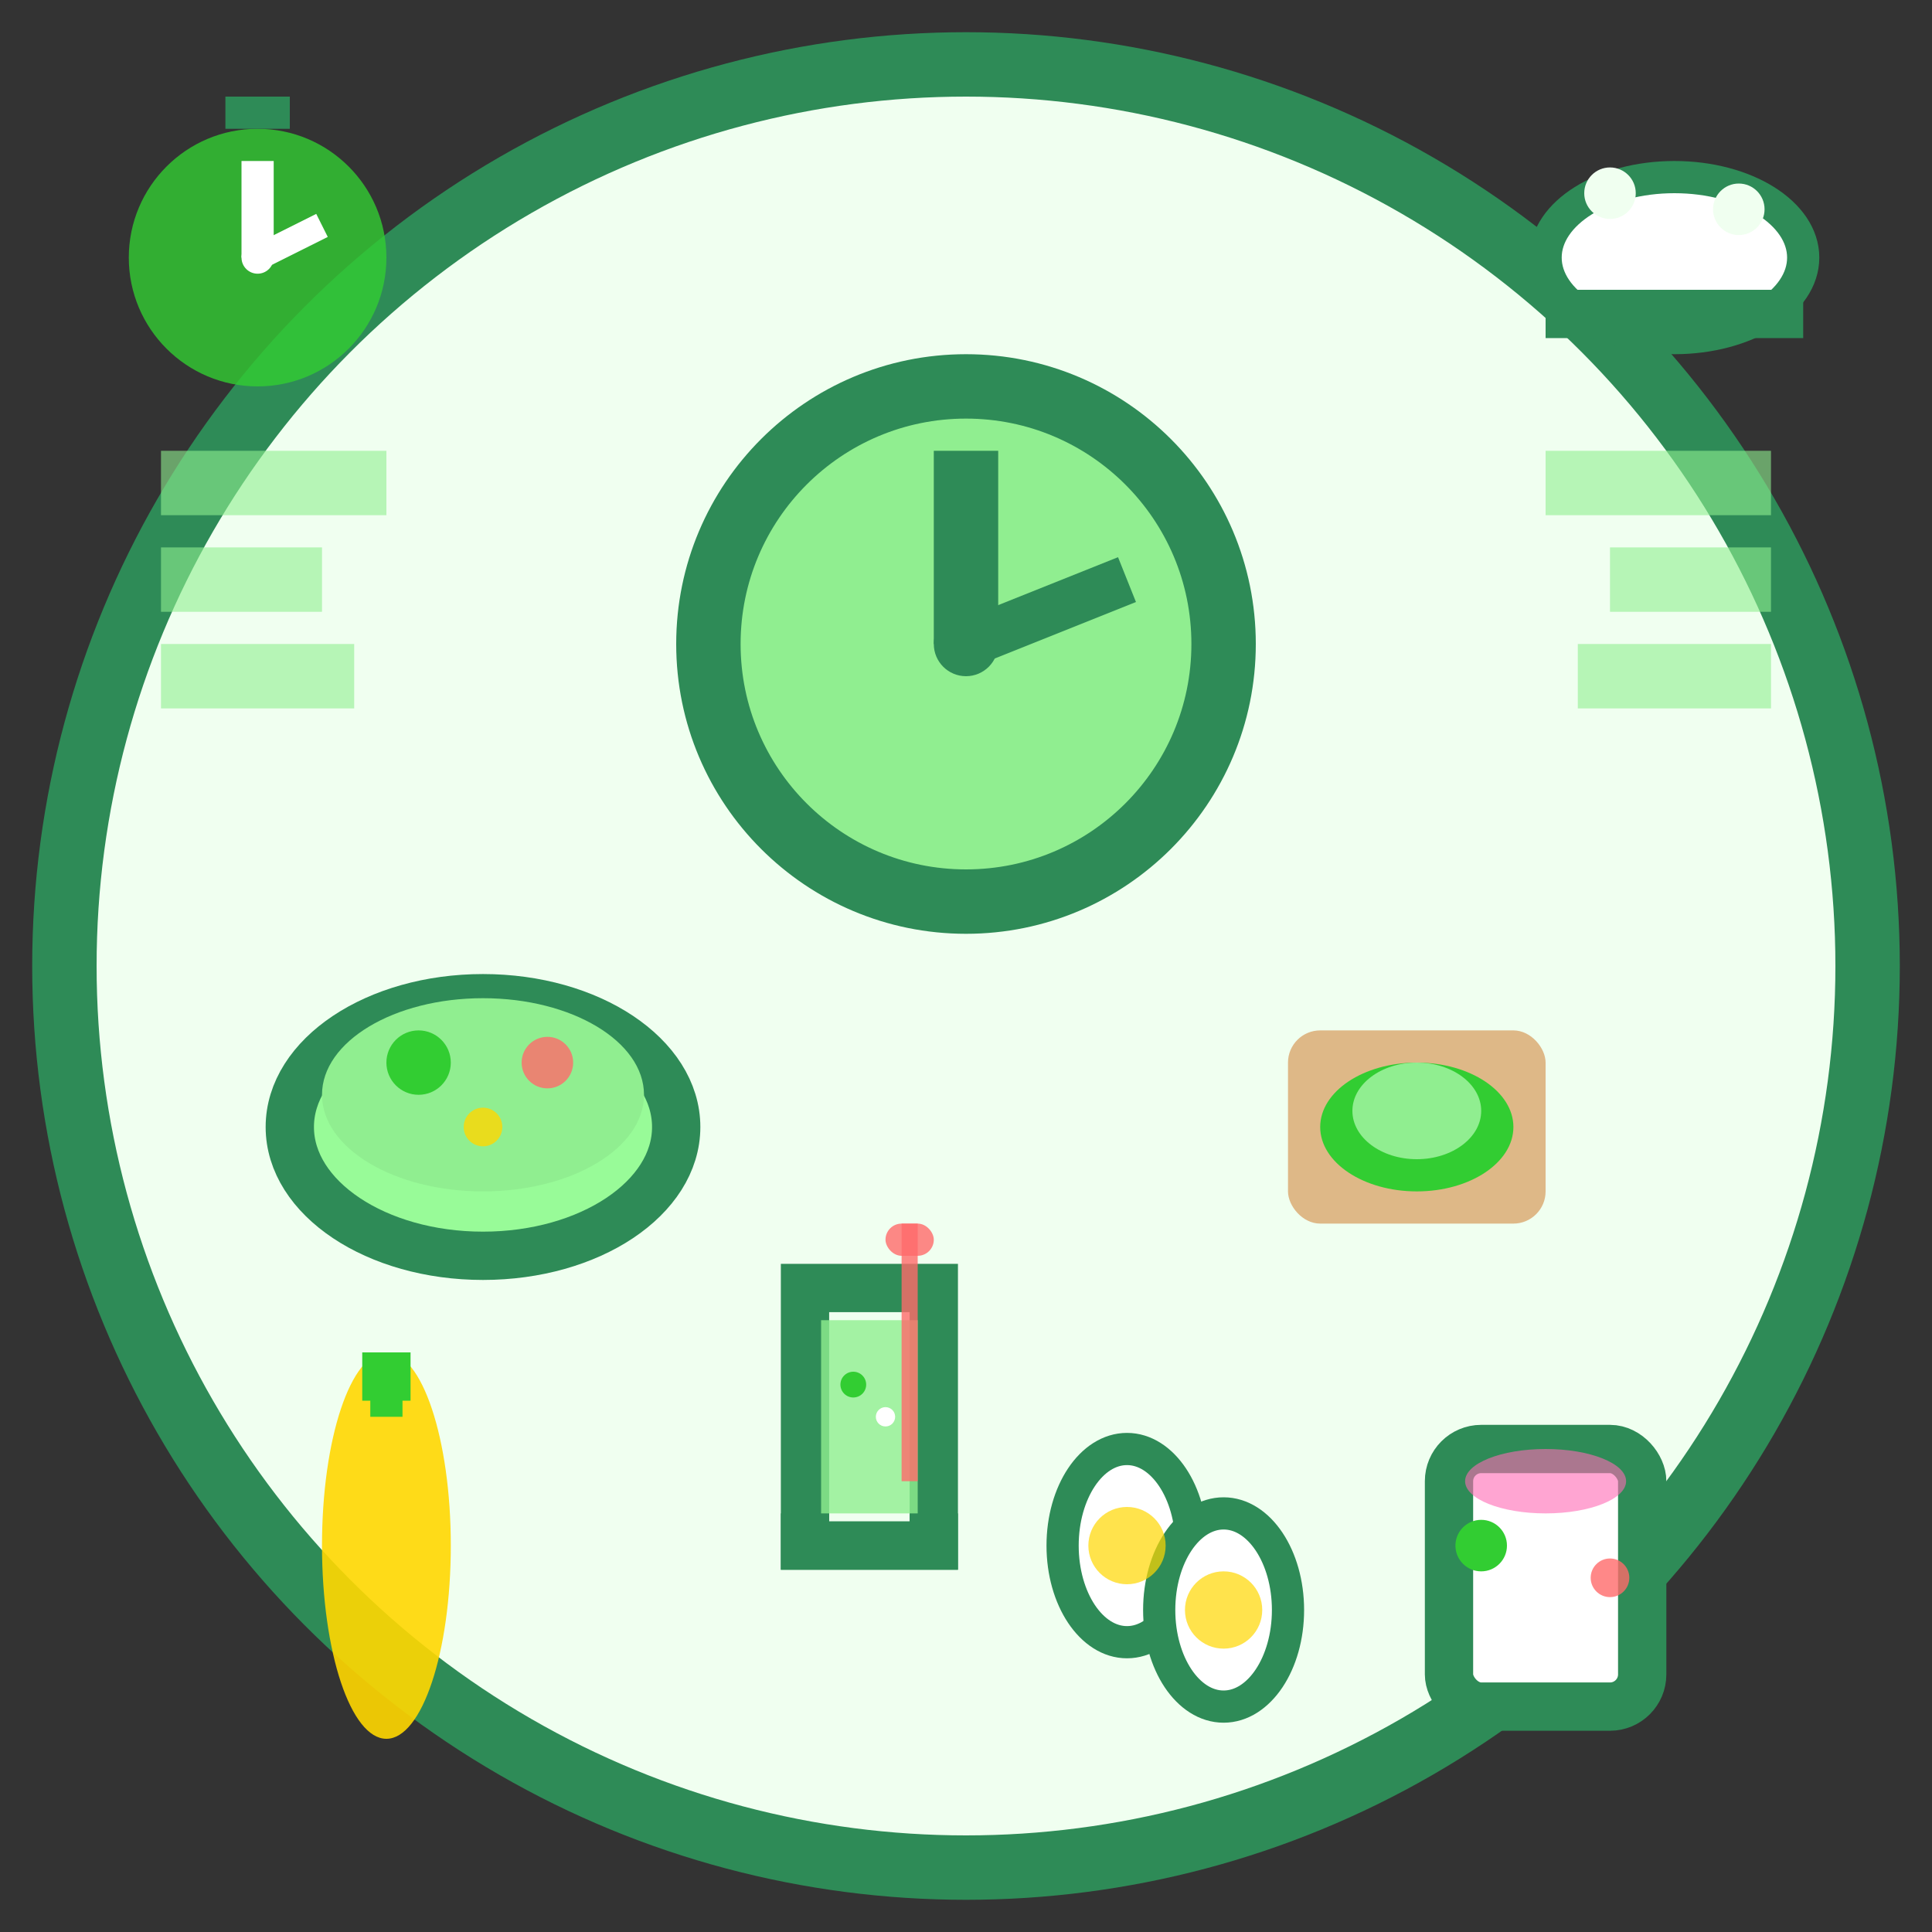 <svg width="60" height="60" viewBox="0 0 60 60" fill="none" xmlns="http://www.w3.org/2000/svg">
    <rect x="0" y="0" width="60" height="60" fill="#333333" stroke="none"/>
    <circle cx="30" cy="30" r="28" fill="#F0FFF0" stroke="#2E8B57" stroke-width="2"/>
    
    <!-- Clock showing "quick" time -->
    <circle cx="30" cy="20" r="8" fill="#90EE90" stroke="#2E8B57" stroke-width="2"/>
    <circle cx="30" cy="20" r="1" fill="#2E8B57"/>
    
    <!-- Clock hands showing fast time -->
    <path d="M30 20 L30 14" stroke="#2E8B57" stroke-width="2"/>
    <path d="M30 20 L35 18" stroke="#2E8B57" stroke-width="1.5"/>
    
    <!-- Clock numbers -->
    <circle cx="30" cy="12" r="0.5" fill="#2E8B57"/>
    <circle cx="38" cy="20" r="0.5" fill="#2E8B57"/>
    <circle cx="30" cy="28" r="0.5" fill="#2E8B57"/>
    <circle cx="22" cy="20" r="0.5" fill="#2E8B57"/>
    
    <!-- Breakfast items around the clock -->
    
    <!-- Oatmeal bowl -->
    <ellipse cx="15" cy="35" rx="6" ry="4" fill="#98FB98" stroke="#2E8B57" stroke-width="1.5"/>
    <ellipse cx="15" cy="34" rx="5" ry="3" fill="#90EE90"/>
    <circle cx="13" cy="33" r="1" fill="#32CD32"/>
    <circle cx="17" cy="33" r="0.8" fill="#FF6B6B" opacity="0.8"/>
    <circle cx="15" cy="35" r="0.6" fill="#FFD700" opacity="0.8"/>
    
    <!-- Toast with avocado -->
    <rect x="40" y="32" width="8" height="6" fill="#DEB887" rx="1"/>
    <ellipse cx="44" cy="35" rx="3" ry="2" fill="#32CD32"/>
    <ellipse cx="44" cy="34.5" rx="2" ry="1.5" fill="#90EE90"/>
    
    <!-- Banana -->
    <ellipse cx="12" cy="48" rx="2" ry="6" fill="#FFD700" opacity="0.9"/>
    <path d="M12 42 L12 44" stroke="#32CD32" stroke-width="1"/>
    <path d="M11.5 42 L11.5 43.5" stroke="#32CD32" stroke-width="0.5"/>
    <path d="M12.5 42 L12.5 43.5" stroke="#32CD32" stroke-width="0.5"/>
    
    <!-- Yogurt cup -->
    <rect x="45" y="45" width="6" height="8" fill="#FFFFFF" stroke="#2E8B57" stroke-width="1.5" rx="1"/>
    <ellipse cx="48" cy="46" rx="2.5" ry="1" fill="#FF69B4" opacity="0.6"/>
    <circle cx="46" cy="48" r="0.8" fill="#32CD32"/>
    <circle cx="50" cy="49" r="0.6" fill="#FF6B6B" opacity="0.8"/>
    
    <!-- Smoothie glass -->
    <rect x="25" y="40" width="4" height="8" fill="none" stroke="#2E8B57" stroke-width="1.5"/>
    <path d="M25 47 L25 48 L29 48 L29 47" stroke="#2E8B57" stroke-width="1.5"/>
    <rect x="25.5" y="41" width="3" height="6" fill="#90EE90" opacity="0.8"/>
    <circle cx="26.5" cy="43" r="0.4" fill="#32CD32"/>
    <circle cx="27.5" cy="44" r="0.3" fill="#FFFFFF"/>
    
    <!-- Straw in smoothie -->
    <rect x="28" y="38" width="0.5" height="8" fill="#FF6B6B" opacity="0.8"/>
    <rect x="27.5" y="38" width="1.5" height="1" fill="#FF6B6B" opacity="0.8" rx="0.5"/>
    
    <!-- Eggs -->
    <ellipse cx="35" cy="48" rx="2" ry="3" fill="#FFFFFF" stroke="#2E8B57" stroke-width="1"/>
    <ellipse cx="38" cy="50" rx="2" ry="3" fill="#FFFFFF" stroke="#2E8B57" stroke-width="1"/>
    <circle cx="35" cy="48" r="1.2" fill="#FFD700" opacity="0.7"/>
    <circle cx="38" cy="50" r="1.2" fill="#FFD700" opacity="0.7"/>
    
    <!-- Speed lines showing "quick" -->
    <path d="M5 15 L12 15" stroke="#90EE90" stroke-width="2" opacity="0.6"/>
    <path d="M5 18 L10 18" stroke="#90EE90" stroke-width="2" opacity="0.6"/>
    <path d="M5 21 L11 21" stroke="#90EE90" stroke-width="2" opacity="0.6"/>
    
    <path d="M48 15 L55 15" stroke="#90EE90" stroke-width="2" opacity="0.6"/>
    <path d="M50 18 L55 18" stroke="#90EE90" stroke-width="2" opacity="0.6"/>
    <path d="M49 21 L55 21" stroke="#90EE90" stroke-width="2" opacity="0.6"/>
    
    <!-- Timer/stopwatch -->
    <circle cx="8" cy="8" r="4" fill="#32CD32" opacity="0.8"/>
    <circle cx="8" cy="8" r="0.5" fill="#FFFFFF"/>
    <path d="M8 8 L8 5" stroke="#FFFFFF" stroke-width="1"/>
    <path d="M8 8 L10 7" stroke="#FFFFFF" stroke-width="0.8"/>
    <rect x="7" y="3" width="2" height="1" fill="#2E8B57"/>
    
    <!-- Chef hat (quick cooking) -->
    <ellipse cx="52" cy="8" rx="4" ry="2.5" fill="#FFFFFF" stroke="#2E8B57" stroke-width="1"/>
    <rect x="48" y="9" width="8" height="1.5" fill="#2E8B57"/>
    <circle cx="50" cy="6" r="0.8" fill="#F0FFF0"/>
    <circle cx="54" cy="6.5" r="0.8" fill="#F0FFF0"/>
</svg>

